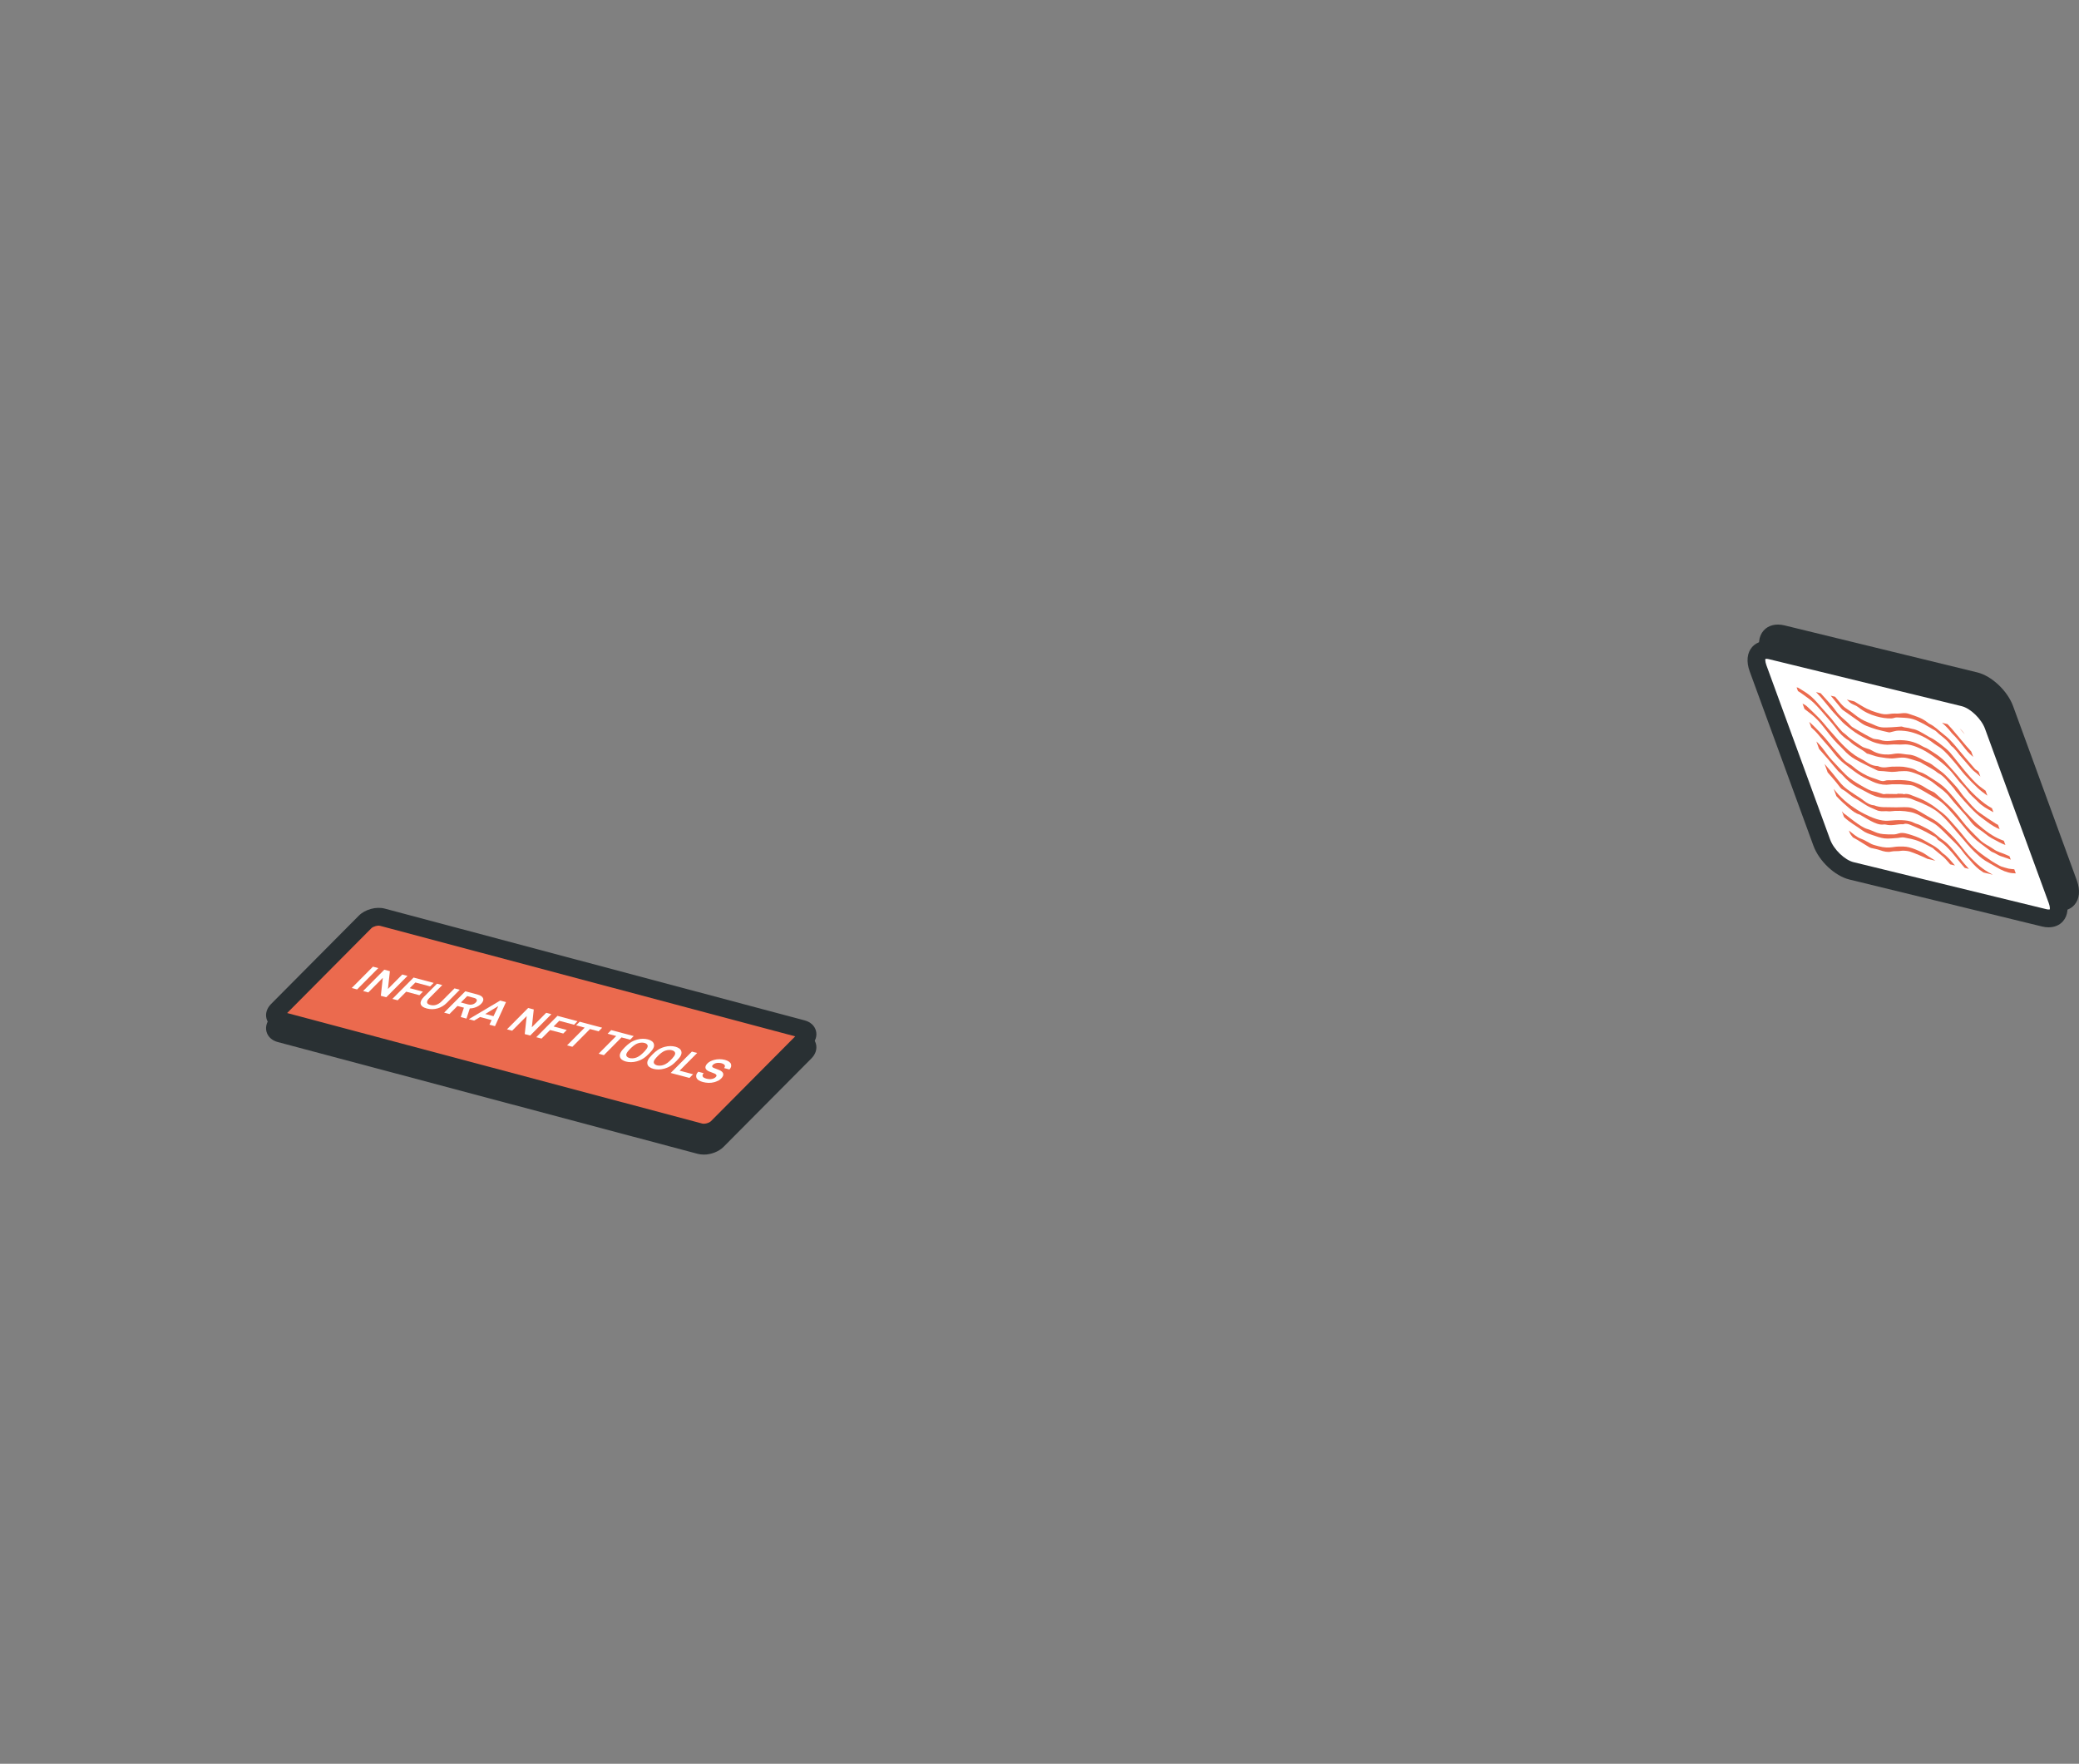 <svg width="646" height="548" viewBox="0 0 646 548" fill="none" xmlns="http://www.w3.org/2000/svg">
<rect x="0" y="0" width="646" height="548" fill="#808080" stroke="none"/>
<g clip-path="url(#clip0_2852_4016)">
<path d="M638.749 280.077L578.86 265.476C575.211 264.59 571.074 260.665 569.637 256.712L549.827 202.54C548.381 198.588 550.178 196.113 553.826 196.999L613.715 211.6C617.364 212.486 621.501 216.411 622.938 220.364L642.748 274.536C644.194 278.488 642.397 280.963 638.749 280.077Z" fill="#293033"/>
<path d="M640.131 283.022C639.477 283.022 638.795 282.939 638.095 282.764L578.206 268.164C573.691 267.065 568.789 262.456 567.039 257.663L547.229 203.491C546.124 200.472 546.409 197.701 548.012 195.9C549.487 194.247 551.836 193.665 554.471 194.303L614.36 208.903C618.875 210.002 623.777 214.619 625.527 219.403L645.337 273.575C646.442 276.595 646.157 279.365 644.554 281.166C643.476 282.376 641.918 283.013 640.131 283.013V283.022ZM639.403 277.38C640.057 277.537 640.407 277.472 640.481 277.435C640.481 277.389 640.61 276.743 640.149 275.487L620.34 221.315C619.216 218.249 615.816 214.961 613.052 214.296L553.163 199.696C552.509 199.539 552.149 199.603 552.085 199.64C552.085 199.687 551.956 200.333 552.417 201.589L572.226 255.761C573.35 258.827 576.75 262.115 579.514 262.78L639.403 277.38Z" fill="#293033"/>
<path d="M635.192 285.174L575.303 270.574C571.655 269.687 567.518 265.762 566.081 261.81L546.271 207.638C544.825 203.685 546.621 201.21 550.27 202.097L610.159 216.697C613.807 217.584 617.944 221.509 619.382 225.461L639.191 279.633C640.638 283.586 638.841 286.061 635.192 285.174Z" fill="white"/>
<path d="M619.243 271.784L616.332 271.072H616.323C616.221 270.989 616.12 270.915 616.019 270.86C614.673 270.057 613.448 268.828 612.278 267.434C611.504 266.52 610.656 265.689 609.956 264.71C608.602 262.816 607.026 261.459 605.524 259.935C604.326 258.716 603.119 257.516 601.876 256.491C601.028 255.789 600.116 255.382 599.241 254.865C598.863 254.644 598.494 254.487 598.116 254.283C597.352 253.868 596.578 253.36 595.822 253.018C595.085 252.686 594.339 252.427 593.639 252.298C591.409 251.864 589.308 251.827 587.309 252.076C586.922 252.122 586.47 252.012 586.065 252.021C585.079 252.039 584.13 252.196 582.978 251.651C582.343 251.356 581.707 251.097 581.062 250.811C579.551 250.128 578.021 248.881 576.529 248.096C575.128 247.357 573.857 245.99 572.493 245.27C572.217 245.132 571.903 244.799 571.664 244.485C570.475 242.888 569.185 241.447 567.905 239.979L566.947 237.347C568.504 239.147 570.052 240.967 571.535 242.869C573.11 244.873 574.833 245.824 576.547 246.997C577.349 247.551 578.16 247.994 578.943 248.622C580.085 249.537 581.172 250.118 582.241 250.202C582.269 250.202 582.287 250.192 582.315 250.202C584.388 251.023 586.129 250.728 587.991 250.82C589.658 250.903 591.243 250.71 592.92 250.82C593.74 250.876 594.671 251.19 595.573 251.642C597.094 252.409 598.632 253.452 600.153 254.256C602.373 255.41 604.336 257.451 606.363 259.464C607.957 261.034 609.293 262.872 610.721 264.636C611.873 266.058 613.153 267.342 614.425 268.505C615.475 269.456 616.59 270.26 617.686 270.915C618.202 271.229 618.728 271.516 619.243 271.793V271.784Z" fill="#EB6A4E"/>
<path d="M615.355 241.271C614.637 240.597 613.881 240.025 613.135 239.387C612.886 239.166 612.646 238.898 612.407 238.63C611.218 237.263 610.02 235.887 608.841 234.511C608.574 234.207 608.353 233.847 608.095 233.542C607.726 233.099 607.339 232.664 606.952 232.258C606.704 232 606.372 231.861 606.178 231.575C604.852 229.617 603.166 228.758 601.682 227.281C601.277 226.883 600.788 226.708 600.337 226.44C599.508 225.941 598.669 225.434 597.84 224.972C597.306 224.676 596.78 224.482 596.246 224.187C593.758 222.848 591.658 223.051 589.474 222.903C588.847 222.866 588.35 223.189 587.733 223.208C586.212 223.245 584.628 223.023 582.951 222.534C581.108 222.007 579.293 221.213 577.404 219.717C576.713 219.163 575.967 219.006 575.248 218.572C574.833 218.323 574.428 217.889 574.023 217.519C573.967 217.473 573.921 217.418 573.866 217.362L576.188 217.926C577.017 218.47 577.855 218.932 578.703 219.44C580.721 220.659 582.619 221.269 584.545 221.758C585.742 222.063 586.701 221.887 587.714 221.749C588.368 221.656 589.087 221.721 589.769 221.703C590.248 221.693 590.709 221.62 591.178 221.583H591.188C591.805 221.536 592.432 221.536 593.15 221.795C593.998 222.1 594.855 222.358 595.702 222.682C596.845 223.106 597.997 223.67 599.176 224.658C599.277 224.741 599.388 224.815 599.498 224.861C601.092 225.572 602.567 227.124 604.096 228.287C606.547 230.162 608.519 232.951 610.665 235.416C611.67 236.571 612.665 237.734 613.669 238.898C613.715 238.953 613.77 239.018 613.817 239.046C614.148 239.249 614.48 239.489 614.802 239.748L615.355 241.271Z" fill="#EB6A4E"/>
<path d="M621.344 257.636C620.073 257.1 618.783 256.334 617.502 255.373C616.341 254.505 615.153 253.692 614.028 252.667C612.785 251.531 611.587 250.211 610.398 248.909C609.477 247.902 608.592 246.812 607.699 245.75C607.468 245.473 607.284 245.104 607.044 244.845C605.478 243.128 604.032 241.077 602.18 240.154C601.922 240.025 601.655 239.738 601.387 239.554C601.092 239.341 600.779 239.147 600.475 238.972C599.397 238.362 598.319 237.753 597.241 237.134C597.02 237.014 596.799 236.829 596.596 236.765C595.306 236.349 594.016 235.897 592.736 235.573C590.718 235.047 589.179 235.767 587.318 235.629C586.903 235.601 586.48 235.573 586.056 235.518C585.319 235.416 584.563 235.306 583.817 235.186C583.513 235.139 583.209 235.066 582.895 234.973C582.094 234.733 581.292 234.465 580.491 234.207C580.362 234.17 580.223 234.207 580.104 234.114C578.335 232.6 576.464 232.009 574.704 230.3C574.391 229.986 574.013 229.839 573.673 229.58C572.696 228.832 571.784 228.01 570.927 226.828C569.849 225.35 568.651 224.002 567.481 222.654C566.191 221.167 564.901 219.625 563.537 218.332C562.386 217.233 561.133 216.429 559.916 215.534C559.502 215.229 559.087 214.952 558.673 214.712L558.249 213.557L558.746 213.677C558.746 213.677 558.811 213.714 558.838 213.733C560.165 214.536 561.538 215.331 562.81 216.439C564.035 217.501 565.168 218.941 566.338 220.234C567.287 221.278 568.227 222.34 569.158 223.411C569.508 223.817 569.812 224.298 570.162 224.713C570.881 225.572 571.609 226.449 572.355 227.262C572.742 227.678 573.203 227.909 573.608 228.296C575.128 229.765 576.704 230.642 578.27 231.75C579.449 232.591 580.426 232.443 581.559 233.126C583.467 234.29 585.217 234.465 586.876 234.419C587.88 234.391 588.792 234.087 589.806 234.096C590.856 234.105 591.999 234.401 593.058 234.456C594.652 234.53 596.32 235.407 598.015 236.368C598.411 236.599 598.807 236.709 599.204 236.913C599.526 237.07 599.858 237.227 600.18 237.457C601.203 238.205 602.235 238.972 603.258 239.766C603.737 240.136 604.216 240.542 604.658 240.994C605.791 242.176 606.943 243.349 608.04 244.624C608.869 245.584 609.56 246.794 610.398 247.708C611.909 249.361 613.337 251.273 615.024 252.464C616.737 253.674 618.469 254.874 620.192 255.927C620.414 256.057 620.626 256.177 620.847 256.287L621.344 257.636Z" fill="#EB6A4E"/>
<path d="M624.799 267.101C624.707 267.055 624.606 267.009 624.504 266.972C623.509 266.557 622.533 266.335 621.547 265.947C620.948 265.716 620.331 265.319 619.732 265.005C619.363 264.82 618.985 264.737 618.626 264.479C617.465 263.629 616.314 262.696 615.143 261.856C613.798 260.886 612.554 259.621 611.357 258.245C610.334 257.063 609.357 255.807 608.325 254.625C606.28 252.27 604.271 249.731 601.913 248.271C599.646 246.877 597.379 245.556 595.113 244.374C594.182 243.885 593.288 243.857 592.395 243.829C591.566 243.802 590.681 243.626 589.861 243.663C589.013 243.709 588.12 243.599 587.309 243.728C585.862 243.95 584.324 243.802 582.647 243.174C581.725 242.832 580.776 242.278 579.846 241.872C577.561 240.856 575.313 238.981 573.083 237.291C571.903 236.395 570.706 235.093 569.683 233.763C568.264 231.916 566.716 230.328 565.27 228.564C564.486 227.594 563.657 226.754 562.8 225.997L562.174 224.288C562.69 224.722 563.197 225.203 563.694 225.692C564.79 226.782 565.887 227.918 566.937 229.109C568.154 230.494 569.287 232.046 570.521 233.394C571.774 234.742 572.908 236.368 574.4 237.199C575.368 237.744 576.335 238.713 577.312 239.369C578.289 240.025 579.284 240.607 580.26 241.068C581.237 241.53 582.204 241.789 583.172 242.14L583.808 242.389C584.517 242.657 585.162 242.814 585.761 242.564C586.314 242.333 587.051 242.453 587.714 242.426C588.313 242.398 588.912 242.361 589.529 242.361C590.34 242.361 591.142 242.361 591.98 242.444C592.745 242.527 593.519 242.61 594.32 242.897C595.647 243.358 596.974 243.848 598.356 244.79C599.222 245.39 600.116 245.732 600.991 246.184C601.074 246.231 601.157 246.286 601.231 246.36C602.594 247.588 603.967 248.798 605.322 250.072C606.833 251.476 608.205 253.111 609.551 254.874C611.274 257.137 613.236 259.021 615.171 260.923C616.562 262.281 617.963 262.761 619.354 263.758C620.745 264.765 622.035 264.941 623.371 265.568C623.703 265.725 624.053 265.892 624.403 266.021L624.799 267.101Z" fill="#EB6A4E"/>
<path d="M610.472 228.102C609.974 227.511 609.458 226.93 608.943 226.357C609.505 226.837 610.103 227.493 610.472 228.102Z" fill="#EB6A4E"/>
<path d="M623.132 262.539C622.422 262.272 621.703 261.939 620.976 261.551C619.594 260.813 618.184 260.157 616.857 259.03C615.429 257.82 613.881 257.202 612.554 255.53C611.974 254.81 611.412 254.053 610.822 253.369C609.173 251.476 607.431 249.712 605.874 247.699C604.594 246.037 603.23 245.141 601.848 244.097C601.139 243.562 600.42 242.924 599.71 242.509C597.499 241.234 595.288 240.145 593.178 239.692C592.118 239.461 591.151 239.637 590.156 239.637C589.962 239.637 589.796 239.692 589.612 239.711C589.013 239.757 588.424 239.849 587.797 239.831C587.005 239.803 586.175 239.683 585.365 239.609C584.922 239.572 584.489 239.581 584.047 239.535C583.808 239.508 583.55 239.489 583.282 239.36C581.007 238.242 578.731 237.199 576.455 235.915C575.193 235.204 573.912 234.161 572.723 232.821C572.171 232.203 571.572 231.686 571 231.104C569.425 229.488 567.997 227.631 566.559 225.775C565.417 224.307 564.164 222.968 562.791 221.878C562.091 221.324 561.391 220.779 560.7 220.262L560.101 218.618C560.322 218.729 560.543 218.84 560.764 218.96C560.994 219.089 561.252 219.265 561.474 219.477C562.763 220.705 564.072 221.897 565.325 223.208C566.329 224.251 567.269 225.461 568.236 226.579C569.001 227.465 569.784 228.324 570.549 229.201C573.037 232.055 575.598 234.493 578.418 235.86C579.118 236.192 579.818 236.7 580.518 237.116C581.504 237.707 582.435 237.984 583.31 238.002C583.365 238.002 583.411 237.984 583.457 238.012C585.346 238.861 586.719 238.159 588.341 238.187C589.695 238.215 590.994 238.067 592.45 238.399C593.491 238.63 594.514 238.741 595.647 239.452C596.274 239.849 596.909 239.932 597.545 240.237C598.153 240.533 598.771 240.893 599.379 241.299C600.816 242.241 602.29 243.081 603.691 244.236C604.852 245.196 605.957 246.498 607.035 247.745C608.086 248.955 609.072 250.275 610.085 251.55C610.177 251.67 610.269 251.781 610.371 251.882C611.734 253.286 613.07 254.801 614.48 256.047C616.848 258.153 619.326 259.926 621.731 260.877C622.035 260.997 622.348 261.117 622.652 261.228L623.132 262.539Z" fill="#EB6A4E"/>
<path d="M607.468 268.912L605.985 268.551H605.976C605.46 267.951 604.953 267.332 604.419 266.778C603.847 266.178 603.202 265.707 602.585 265.19C602.023 264.719 601.443 264.257 600.881 263.786C600.779 263.703 600.678 263.537 600.577 263.491C599.084 262.743 597.564 261.847 596.099 261.311C594.588 260.748 593.104 260.462 591.648 260.203C590.957 260.074 590.359 260.305 589.714 260.342C588.35 260.415 587.032 260.637 585.604 260.489C584.36 260.351 582.997 259.852 581.67 259.39C580.703 259.058 579.68 258.735 578.731 258.033C576.824 256.62 574.843 255.613 572.982 253.849L572.318 252.049C572.493 252.252 572.659 252.446 572.834 252.649C572.991 252.824 573.203 252.907 573.387 253.046C574.308 253.748 575.22 254.487 576.142 255.161C577.542 256.167 578.934 257.211 580.352 257.608C581.311 257.867 582.315 258.43 583.292 258.762C583.955 258.984 584.609 259.113 585.236 259.159C586.314 259.252 587.364 259.28 588.405 259.252C588.986 259.233 589.529 259.086 590.064 258.919C591.326 258.541 592.846 259.086 594.32 259.566C595.675 260.009 597.075 260.591 598.448 261.413C600.079 262.382 601.756 263.066 603.331 264.793C603.691 265.181 604.124 265.393 604.511 265.735C605.561 266.686 606.529 267.766 607.468 268.912Z" fill="#EB6A4E"/>
<path d="M619.409 252.353C619.225 252.252 619.031 252.15 618.847 252.049C617.373 251.245 615.88 250.46 614.471 248.983C613.42 247.884 612.269 247.071 611.301 245.686C610.582 244.67 609.661 243.857 608.86 242.915C607.772 241.632 606.768 240.172 605.635 239.037C604.299 237.698 602.871 236.506 601.452 235.481C599.968 234.401 598.439 233.403 596.946 232.692C595.011 231.759 593.104 231.131 591.363 231.298C590.128 231.418 588.755 231.196 587.521 231.335C586.102 231.492 584.6 231.298 583.015 230.854C581.228 230.356 579.413 229.312 577.579 228.269C576.114 227.428 574.704 226.246 573.304 225.101C572.392 224.353 571.535 223.282 570.65 222.349C570.088 221.74 569.517 221.139 568.973 220.493C567.886 219.2 566.836 217.824 565.73 216.577C565.26 216.042 564.772 215.524 564.284 215.026L565.721 215.377C566.348 216.06 566.965 216.753 567.582 217.445C568.55 218.535 569.572 219.588 570.411 220.807C571.765 222.755 573.451 223.688 574.898 225.313C575.359 225.831 575.957 226.154 576.483 226.459C578.261 227.474 580.039 228.536 581.808 229.395C582.601 229.774 583.356 229.598 584.158 229.876C586.286 230.605 587.954 230.005 589.815 229.968C592.174 229.912 594.634 230.245 597.37 231.87C597.951 232.221 598.549 232.35 599.121 232.729C601.092 234.013 603.119 235.112 604.935 237.227C606.04 238.519 607.201 239.683 608.298 241.041C610.14 243.322 612.02 245.621 614.111 247.514C615.705 248.964 617.309 250.248 618.958 251.116L619.409 252.353Z" fill="#EB6A4E"/>
<path d="M601.396 267.434L598.853 266.815C598.033 266.381 597.204 266.058 596.393 265.707C595.408 265.291 594.44 264.913 593.473 264.58C593.003 264.423 592.561 264.396 592.118 264.34C591.75 264.303 591.39 264.303 591.031 264.313C590.69 264.331 590.358 264.396 590.018 264.423C589.732 264.442 589.446 264.442 589.151 264.451C588.635 264.451 588.12 264.47 587.65 264.58C586.572 264.839 585.383 264.58 584.112 264.128C583.199 263.805 582.315 263.694 581.421 263.463C581.163 263.398 580.887 263.269 580.629 263.103C579.975 262.706 579.32 262.299 578.666 261.893C578.095 261.542 577.533 261.191 576.962 260.849C576.547 260.6 576.142 260.388 575.736 260.166C575.294 259.667 574.907 259.123 574.732 258.642L574.511 258.051C575.718 258.975 576.897 260.092 578.178 260.554C579.256 260.933 580.371 261.662 581.467 262.207C581.817 262.382 582.158 262.493 582.49 262.586C583.31 262.807 584.148 263.066 584.95 263.186C585.696 263.306 586.433 263.343 587.134 263.306C588.064 263.26 588.94 263.038 589.889 263.02C590.948 263.01 592.026 262.964 593.169 263.251C594.468 263.574 595.841 264.156 597.195 264.802C598.126 265.245 599.093 266.039 600.042 266.584C600.503 266.843 600.954 267.129 601.396 267.434Z" fill="#EB6A4E"/>
<path d="M613.135 235.186C612.785 234.881 612.444 234.576 612.103 234.271C611.596 233.81 611.108 233.237 610.656 232.655C609.339 230.974 608.021 229.285 606.547 227.853C606.372 227.687 606.225 227.456 606.059 227.253C605.22 226.209 604.345 225.332 603.433 224.565L605.137 224.981C605.598 225.452 606.049 225.941 606.501 226.459C608.519 228.786 610.454 231.261 612.517 233.505L613.135 235.186Z" fill="#EB6A4E"/>
<path d="M611.799 269.964L610.5 269.65C609.652 268.69 608.814 267.693 608.012 266.667C606.225 264.396 604.391 262.346 602.272 261.006C602.217 260.979 602.152 260.942 602.115 260.886C601.498 259.889 600.761 259.787 600.07 259.372C597.951 258.107 595.859 257.229 593.758 256.343C592.957 256.001 592.183 255.779 591.547 256.047C591.51 256.066 591.473 256.093 591.427 256.093C589.529 255.973 587.935 256.712 585.899 256.186C585.623 256.112 585.365 256.158 585.116 256.186C583.946 256.306 582.647 255.761 581.329 255.078C580.399 254.588 579.468 254.016 578.537 253.48C578.27 253.323 577.984 253.111 577.736 253.046C576.685 252.769 575.644 251.993 574.631 251.134C573.258 249.98 571.894 248.742 570.604 247.339L569.784 245.104C570.291 245.741 570.807 246.369 571.341 246.951C572.475 248.179 573.737 249.26 574.962 250.174C576.345 251.19 577.754 252.076 579.145 252.797C581.79 254.154 584.397 255.17 586.756 254.995C588.147 254.893 589.529 254.745 590.985 254.828C592.164 254.893 593.371 254.948 594.717 255.641C595.325 255.955 595.924 256.029 596.532 256.334C597.739 256.934 598.964 257.516 600.18 258.282C601.129 258.882 602.06 259.76 603.009 260.499C603.35 260.766 603.7 261.006 604.041 261.256C605.635 262.401 606.943 264.156 608.298 265.799C608.998 266.649 609.661 267.545 610.371 268.357C610.85 268.902 611.329 269.447 611.808 269.974L611.799 269.964Z" fill="#EB6A4E"/>
<path d="M617.52 247.191C617.391 247.108 617.262 247.016 617.134 246.923C616.24 246.268 615.337 245.593 614.48 244.781C613.162 243.525 611.854 242.213 610.592 240.819C609.44 239.535 608.39 238.067 607.247 236.756C605.911 235.223 604.594 233.616 603.092 232.461C602.696 232.157 602.299 231.935 601.894 231.667C601.581 231.455 601.258 231.261 600.945 231.021C598.503 229.1 596.108 228.056 593.758 227.438C592.459 227.105 591.197 227.003 589.981 226.994C589.105 226.985 588.341 227.299 587.521 227.465C587.336 227.493 587.171 227.585 586.977 227.548C585.65 227.253 584.333 226.976 582.988 226.588C581.956 226.302 580.905 225.886 579.846 225.48C579.431 225.313 578.989 225.083 578.565 224.796C577.662 224.187 576.759 223.522 575.865 222.885C574.797 222.127 573.737 221.389 572.668 220.631C572.484 220.502 572.3 220.317 572.134 220.123C571.037 218.803 569.95 217.455 568.854 216.143L570.199 216.466C571.369 217.796 572.419 219.394 573.857 220.244C575.34 221.13 576.814 222.552 578.298 223.42C579.781 224.288 581.265 224.704 582.748 225.406C584.591 226.274 586.093 225.988 587.668 225.96C588.718 225.941 589.723 225.775 590.773 225.729C591.05 225.711 591.39 225.905 591.694 225.96C592.164 226.052 592.625 226.089 593.095 226.182C593.473 226.255 593.869 226.431 594.237 226.477C595.684 226.662 597.195 227.659 598.706 228.527C599.056 228.73 599.406 228.971 599.756 229.137C601.443 229.922 603.083 231.307 604.704 232.628C605.589 233.348 606.446 234.41 607.247 235.416C609.412 238.15 611.559 240.911 613.946 243.257C614.812 244.116 615.77 244.827 616.691 245.473C616.783 245.538 616.876 245.603 616.968 245.667L617.52 247.191Z" fill="#EB6A4E"/>
<path d="M626.356 271.359C625.969 271.34 625.573 271.313 625.177 271.276C623.638 271.109 622.026 270.435 620.377 269.438C619.216 268.745 618.055 268.136 616.894 267.425C615.77 266.732 614.701 265.753 613.623 264.747C611.882 263.13 610.38 261.126 608.758 259.326C607.404 257.83 606.123 256.167 604.75 254.727C603.663 253.591 602.502 252.52 601.35 251.735C600.042 250.848 598.706 250.248 597.389 249.62C596.366 249.13 595.362 248.853 594.348 248.392C592.975 247.773 591.787 247.782 590.598 247.828C588.838 247.902 587.069 247.967 585.254 247.884C583.752 247.81 582.131 247.283 580.445 246.341C579.32 245.713 578.196 245.178 577.072 244.559C575.469 243.682 573.93 242.444 572.475 240.791C572.023 240.283 571.48 239.951 571.037 239.434C569.996 238.261 569.01 237.014 567.988 235.823C567.075 234.779 566.173 233.736 565.242 232.701C565.242 232.701 565.239 232.695 565.233 232.683L564.394 230.365C565.021 230.947 565.629 231.602 566.219 232.351C567.241 233.643 568.19 235.084 569.278 236.22C570.687 237.688 572.042 239.258 573.497 240.662C575.128 242.232 576.722 243.155 578.353 244.097C579.698 244.873 581.043 245.704 582.361 245.917C583.264 246.064 584.231 246.489 585.144 246.72C585.494 246.803 585.789 246.665 586.12 246.665C587.189 246.674 588.276 246.702 589.345 246.711C589.483 246.711 589.594 246.6 589.732 246.6C590.202 246.6 590.672 246.6 591.151 246.637C591.317 246.646 591.538 246.794 591.685 246.748C592.432 246.526 593.298 246.766 594.21 247.173C594.661 247.366 595.104 247.523 595.555 247.699C595.951 247.847 596.338 247.985 596.734 248.17C597.389 248.465 598.043 248.752 598.697 249.14C599.637 249.694 600.586 250.248 601.498 250.977C602.797 252.012 604.105 252.824 605.377 254.256C607.072 256.167 608.767 258.014 610.38 260.074C611.688 261.745 613.098 263.269 614.664 264.516C616.092 265.661 617.52 266.64 618.958 267.6C619.75 268.127 620.552 268.533 621.344 268.985C621.51 269.078 621.667 269.161 621.823 269.207C622.606 269.438 623.39 269.724 624.145 269.881C624.735 270.001 625.306 270.02 625.886 270.075L626.356 271.359Z" fill="#EB6A4E"/>
<path d="M636.574 288.12C635.92 288.12 635.238 288.037 634.538 287.862L574.649 273.261C570.134 272.162 565.233 267.545 563.482 262.761L543.673 208.589C542.567 205.569 542.853 202.799 544.456 200.998C545.93 199.345 548.28 198.763 550.915 199.4L610.804 214.001C615.318 215.1 620.22 219.708 621.971 224.501L641.78 278.673C642.886 281.693 642.6 284.463 640.988 286.264C639.91 287.474 638.353 288.111 636.565 288.111L636.574 288.12ZM548.869 204.692C548.685 204.692 548.574 204.72 548.538 204.738C548.538 204.784 548.409 205.431 548.869 206.687L568.679 260.859C569.803 263.925 573.203 267.212 575.967 267.877L635.856 282.478C636.51 282.635 636.86 282.57 636.934 282.533C636.934 282.487 637.063 281.84 636.602 280.584L616.793 226.412C615.669 223.346 612.269 220.059 609.505 219.394L549.616 204.794C549.293 204.72 549.044 204.692 548.869 204.692Z" fill="#293033"/>
<path d="M218.66 358.721C218.005 358.721 217.37 358.647 216.78 358.49L86.305 323.758C84.508 323.278 83.227 322.105 82.813 320.544C82.398 318.983 82.905 317.33 84.222 316L111.504 288.536C113.448 286.587 116.903 285.645 119.566 286.356L250.041 321.089C251.838 321.569 253.119 322.742 253.533 324.303C253.957 325.863 253.441 327.516 252.124 328.846L224.842 356.311C223.34 357.825 220.917 358.73 218.669 358.73L218.66 358.721ZM218.19 353.134C218.954 353.337 220.355 352.959 220.917 352.395L247.093 326.048L118.129 291.713C117.373 291.509 115.964 291.888 115.411 292.451L89.235 318.799L218.199 353.134H218.19Z" fill="#293033"/>
<path d="M217.48 351.758L87.005 317.025C85.282 316.564 84.904 315.169 86.166 313.904L113.448 286.439C114.701 285.174 117.115 284.519 118.838 284.98L249.313 319.713C251.036 320.175 251.414 321.569 250.152 322.834L222.87 350.299C221.617 351.564 219.203 352.22 217.48 351.758Z" fill="#EB6A4E"/>
<path d="M218.66 354.667C218.005 354.667 217.37 354.593 216.78 354.436L86.305 319.704C84.508 319.223 83.227 318.051 82.813 316.49C82.398 314.929 82.905 313.276 84.222 311.946L111.504 284.482C113.448 282.533 116.903 281.591 119.566 282.302L250.041 317.035C251.838 317.515 253.119 318.688 253.533 320.248C253.957 321.809 253.441 323.462 252.124 324.792L224.842 352.257C223.34 353.771 220.917 354.676 218.669 354.676L218.66 354.667ZM218.199 349.08C218.964 349.283 220.364 348.904 220.917 348.341L247.093 321.994L118.129 287.658C117.373 287.455 115.964 287.834 115.402 288.397L89.225 314.744L218.19 349.08H218.199Z" fill="#293033"/>
<path d="M115.881 300.338L117.548 300.781L110.961 307.412L109.293 306.969L115.881 300.338Z" fill="white"/>
<path d="M118.967 303.792L114.443 308.345L112.822 307.911L119.41 301.28L121.151 301.742L120.543 307.264L125.002 302.776L126.615 303.21L120.027 309.841L118.332 309.388L118.949 303.792H118.967Z" fill="white"/>
<path d="M127.306 307.015L131.406 308.105L130.319 309.203L126.218 308.114L123.565 310.783L121.925 310.349L128.513 303.718L134.75 305.38L133.663 306.47L129.065 305.251L127.296 307.033L127.306 307.015Z" fill="white"/>
<path d="M137.496 312.63C137.026 312.916 136.519 313.138 135.994 313.295C135.46 313.452 134.916 313.535 134.345 313.544C133.774 313.553 133.193 313.489 132.613 313.332C132.032 313.175 131.581 312.971 131.268 312.722C130.954 312.473 130.77 312.196 130.706 311.882C130.641 311.568 130.706 311.226 130.871 310.866C131.046 310.496 131.332 310.118 131.719 309.721L135.782 305.63L137.422 306.064L133.378 310.136C132.908 310.607 132.677 311.032 132.696 311.411C132.714 311.789 133.046 312.057 133.7 312.233C134.354 312.408 134.981 312.39 135.58 312.177C136.178 311.965 136.713 311.623 137.183 311.152L141.228 307.079L142.868 307.514L138.804 311.605C138.417 312.002 137.984 312.334 137.505 312.63H137.496Z" fill="white"/>
<path d="M144.148 313.082L142.149 312.547L139.661 315.058L138.003 314.615L144.591 307.984L148.396 309C148.93 309.139 149.336 309.324 149.621 309.545C149.898 309.767 150.073 310.007 150.146 310.266C150.22 310.524 150.193 310.792 150.073 311.069C149.953 311.346 149.759 311.623 149.492 311.891C149.05 312.343 148.506 312.685 147.88 312.934C147.253 313.184 146.618 313.304 145.982 313.313L144.941 316.471L143.162 316L144.148 313.091V313.082ZM148.119 311.041C148.175 310.903 148.184 310.764 148.147 310.644C148.11 310.515 148.027 310.404 147.889 310.302C147.751 310.201 147.576 310.118 147.345 310.053L145.18 309.481L143.209 311.466L145.401 312.048C145.871 312.168 146.314 312.186 146.737 312.085C147.161 311.983 147.53 311.78 147.843 311.457C147.972 311.328 148.064 311.189 148.119 311.05V311.041Z" fill="white"/>
<path d="M152.772 316.942L149.179 315.982L147.327 317.099L145.669 316.656L155.426 310.866L157.223 311.346L153.804 318.826L152.081 318.365L152.763 316.933L152.772 316.942ZM150.773 315.04L153.344 315.723L154.836 312.583L150.773 315.04Z" fill="white"/>
<path d="M163.663 315.686L159.139 320.239L157.527 319.805L164.114 313.174L165.856 313.636L165.257 319.159L169.716 314.671L171.329 315.105L164.741 321.735L163.046 321.283L163.663 315.686Z" fill="white"/>
<path d="M172.011 318.919L176.111 320.008L175.023 321.107L170.923 320.018L168.27 322.686L166.63 322.252L173.218 315.622L179.455 317.284L178.368 318.383L173.77 317.155L172.001 318.937L172.011 318.919Z" fill="white"/>
<path d="M177.843 325.226L176.203 324.792L181.676 319.279L179.004 318.568L180.119 317.441L187.112 319.307L185.997 320.433L183.325 319.722L177.852 325.235L177.843 325.226Z" fill="white"/>
<path d="M187.637 327.83L185.997 327.396L191.47 321.883L188.798 321.172L189.913 320.045L196.906 321.902L195.791 323.028L193.119 322.317L187.646 327.83H187.637Z" fill="white"/>
<path d="M200.849 328.135C200.582 328.375 200.287 328.597 199.983 328.8C199.679 329.003 199.348 329.179 198.997 329.345C198.647 329.502 198.27 329.64 197.837 329.76C197.238 329.927 196.648 330.01 196.077 330.01C195.505 330.01 194.98 329.945 194.492 329.816C194.013 329.687 193.598 329.502 193.276 329.262C192.944 329.022 192.732 328.726 192.64 328.375C192.575 328.126 192.566 327.886 192.612 327.646C192.658 327.406 192.76 327.165 192.898 326.916C193.036 326.667 193.211 326.417 193.432 326.168C193.653 325.919 193.893 325.651 194.16 325.383C194.437 325.106 194.704 324.847 194.971 324.617C195.238 324.386 195.533 324.155 195.837 323.952C196.141 323.749 196.473 323.564 196.823 323.407C197.173 323.25 197.56 323.111 197.984 322.991C198.583 322.825 199.172 322.742 199.744 322.742C200.315 322.742 200.84 322.807 201.329 322.936C201.817 323.065 202.222 323.25 202.545 323.49C202.876 323.73 203.088 324.026 203.18 324.376C203.245 324.626 203.254 324.866 203.208 325.106C203.162 325.346 203.061 325.586 202.922 325.836C202.784 326.085 202.609 326.334 202.388 326.584C202.167 326.833 201.927 327.101 201.651 327.378C201.384 327.646 201.117 327.904 200.849 328.135ZM200.453 326.436C200.619 326.26 200.766 326.076 200.895 325.9C201.024 325.725 201.126 325.54 201.19 325.355C201.255 325.18 201.273 325.004 201.236 324.847C201.2 324.654 201.098 324.487 200.914 324.349C200.73 324.21 200.508 324.099 200.25 324.035C199.983 323.961 199.688 323.933 199.366 323.942C199.034 323.942 198.712 323.998 198.389 324.099C198.122 324.173 197.864 324.284 197.615 324.413C197.376 324.543 197.145 324.69 196.934 324.857C196.722 325.014 196.519 325.18 196.344 325.355C196.16 325.531 195.994 325.688 195.846 325.836C195.699 325.983 195.542 326.15 195.376 326.325C195.211 326.501 195.063 326.676 194.943 326.861C194.814 327.036 194.722 327.221 194.658 327.396C194.593 327.581 194.575 327.747 194.612 327.904C194.649 328.098 194.759 328.264 194.934 328.403C195.118 328.541 195.34 328.652 195.598 328.726C195.865 328.8 196.16 328.828 196.482 328.818C196.814 328.818 197.136 328.763 197.459 328.661C197.726 328.588 197.984 328.477 198.233 328.347C198.481 328.218 198.703 328.07 198.915 327.913C199.126 327.756 199.32 327.59 199.504 327.415C199.688 327.239 199.854 327.082 200.002 326.935C200.149 326.787 200.306 326.621 200.472 326.445L200.453 326.436Z" fill="white"/>
<path d="M209.39 330.407C209.123 330.647 208.828 330.869 208.524 331.072C208.22 331.275 207.889 331.45 207.539 331.617C207.188 331.774 206.801 331.912 206.378 332.032C205.779 332.198 205.189 332.282 204.618 332.282C204.047 332.282 203.521 332.217 203.033 332.088C202.554 331.958 202.139 331.774 201.817 331.534C201.485 331.293 201.273 330.998 201.181 330.647C201.117 330.398 201.107 330.158 201.153 329.917C201.199 329.677 201.301 329.437 201.43 329.188C201.568 328.939 201.743 328.689 201.964 328.44C202.185 328.19 202.425 327.923 202.692 327.655C202.969 327.378 203.236 327.119 203.503 326.888C203.77 326.657 204.065 326.427 204.369 326.223C204.682 326.02 205.005 325.845 205.355 325.679C205.705 325.512 206.092 325.383 206.516 325.263C207.115 325.097 207.704 325.014 208.276 325.014C208.847 325.014 209.372 325.078 209.86 325.208C210.349 325.337 210.745 325.522 211.077 325.762C211.408 326.002 211.62 326.297 211.712 326.648C211.777 326.898 211.786 327.138 211.74 327.378C211.694 327.618 211.593 327.858 211.454 328.107C211.316 328.357 211.141 328.606 210.92 328.855C210.699 329.105 210.459 329.373 210.183 329.65C209.916 329.917 209.648 330.176 209.381 330.416L209.39 330.407ZM208.994 328.708C209.16 328.532 209.308 328.347 209.437 328.172C209.566 327.997 209.667 327.812 209.731 327.627C209.796 327.452 209.814 327.276 209.777 327.119C209.741 326.925 209.63 326.759 209.455 326.621C209.271 326.482 209.05 326.371 208.792 326.307C208.524 326.233 208.23 326.205 207.907 326.214C207.585 326.223 207.253 326.27 206.93 326.371C206.663 326.445 206.405 326.556 206.156 326.685C205.917 326.814 205.687 326.962 205.475 327.128C205.263 327.285 205.06 327.452 204.885 327.627C204.701 327.803 204.535 327.96 204.387 328.107C204.24 328.255 204.083 328.421 203.918 328.597C203.752 328.772 203.604 328.948 203.484 329.132C203.355 329.308 203.263 329.493 203.199 329.668C203.134 329.853 203.116 330.019 203.153 330.176C203.19 330.37 203.3 330.536 203.475 330.675C203.66 330.813 203.881 330.924 204.139 330.998C204.397 331.072 204.701 331.099 205.023 331.09C205.355 331.09 205.677 331.035 206 330.933C206.267 330.859 206.525 330.749 206.774 330.619C207.023 330.49 207.244 330.342 207.456 330.185C207.668 330.028 207.861 329.862 208.045 329.687C208.23 329.511 208.395 329.354 208.543 329.206C208.69 329.059 208.847 328.892 209.013 328.717L208.994 328.708Z" fill="white"/>
<path d="M214.983 326.722L216.623 327.156L211.169 332.651L215.361 333.768L214.228 334.914L208.395 333.362L214.983 326.731V326.722Z" fill="white"/>
<path d="M223.073 335.791C222.713 335.976 222.336 336.123 221.958 336.225C221.359 336.391 220.751 336.456 220.152 336.437C219.544 336.419 218.963 336.326 218.401 336.179C217.922 336.049 217.489 335.874 217.121 335.643C216.752 335.412 216.503 335.126 216.384 334.775C216.292 334.526 216.292 334.239 216.374 333.925C216.457 333.611 216.66 333.297 216.973 332.983L218.65 333.427C218.494 333.593 218.383 333.75 218.337 333.916C218.291 334.082 218.282 334.23 218.319 334.369C218.374 334.563 218.512 334.72 218.742 334.84C218.973 334.96 219.221 335.052 219.479 335.126C219.793 335.209 220.115 335.264 220.447 335.283C220.779 335.301 221.092 335.274 221.396 335.191C221.58 335.135 221.746 335.07 221.903 334.997C222.059 334.923 222.216 334.803 222.382 334.646C222.621 334.406 222.695 334.193 222.603 334.008C222.511 333.833 222.336 333.685 222.096 333.574C221.829 333.454 221.534 333.325 221.184 333.214C220.834 333.094 220.539 332.983 220.272 332.863C219.995 332.743 219.765 332.596 219.581 332.429C219.397 332.263 219.277 332.078 219.221 331.866C219.166 331.654 219.185 331.432 219.277 331.183C219.369 330.933 219.553 330.675 219.82 330.398C220.078 330.139 220.392 329.917 220.751 329.733C221.11 329.557 221.497 329.409 221.912 329.299C222.428 329.16 222.981 329.086 223.57 329.086C224.16 329.086 224.722 329.16 225.256 329.299C225.745 329.428 226.15 329.603 226.491 329.834C226.823 330.065 227.044 330.324 227.136 330.619C227.219 330.878 227.228 331.146 227.164 331.432C227.09 331.709 226.924 331.995 226.657 332.282L224.98 331.838C225.091 331.718 225.164 331.589 225.21 331.45C225.256 331.312 225.266 331.192 225.238 331.072C225.201 330.924 225.091 330.776 224.888 330.647C224.685 330.518 224.464 330.416 224.215 330.351C223.957 330.287 223.672 330.241 223.358 330.222C223.045 330.204 222.713 330.241 222.391 330.333C222.225 330.379 222.069 330.444 221.93 330.518C221.792 330.592 221.654 330.693 221.534 330.813C221.313 331.035 221.239 331.22 221.295 331.386C221.35 331.543 221.497 331.681 221.737 331.783C221.995 331.894 222.29 332.005 222.631 332.125C222.962 332.245 223.266 332.365 223.533 332.475C223.838 332.605 224.086 332.753 224.298 332.937C224.501 333.113 224.639 333.316 224.704 333.528C224.768 333.75 224.759 333.99 224.667 334.249C224.575 334.507 224.39 334.775 224.114 335.061C223.801 335.375 223.469 335.625 223.11 335.809L223.073 335.791Z" fill="white"/>
</g>
<defs>
<clipPath id="clip0_2852_4016">
<rect width="646" height="548" fill="white"/>
</clipPath>
</defs>
</svg>

